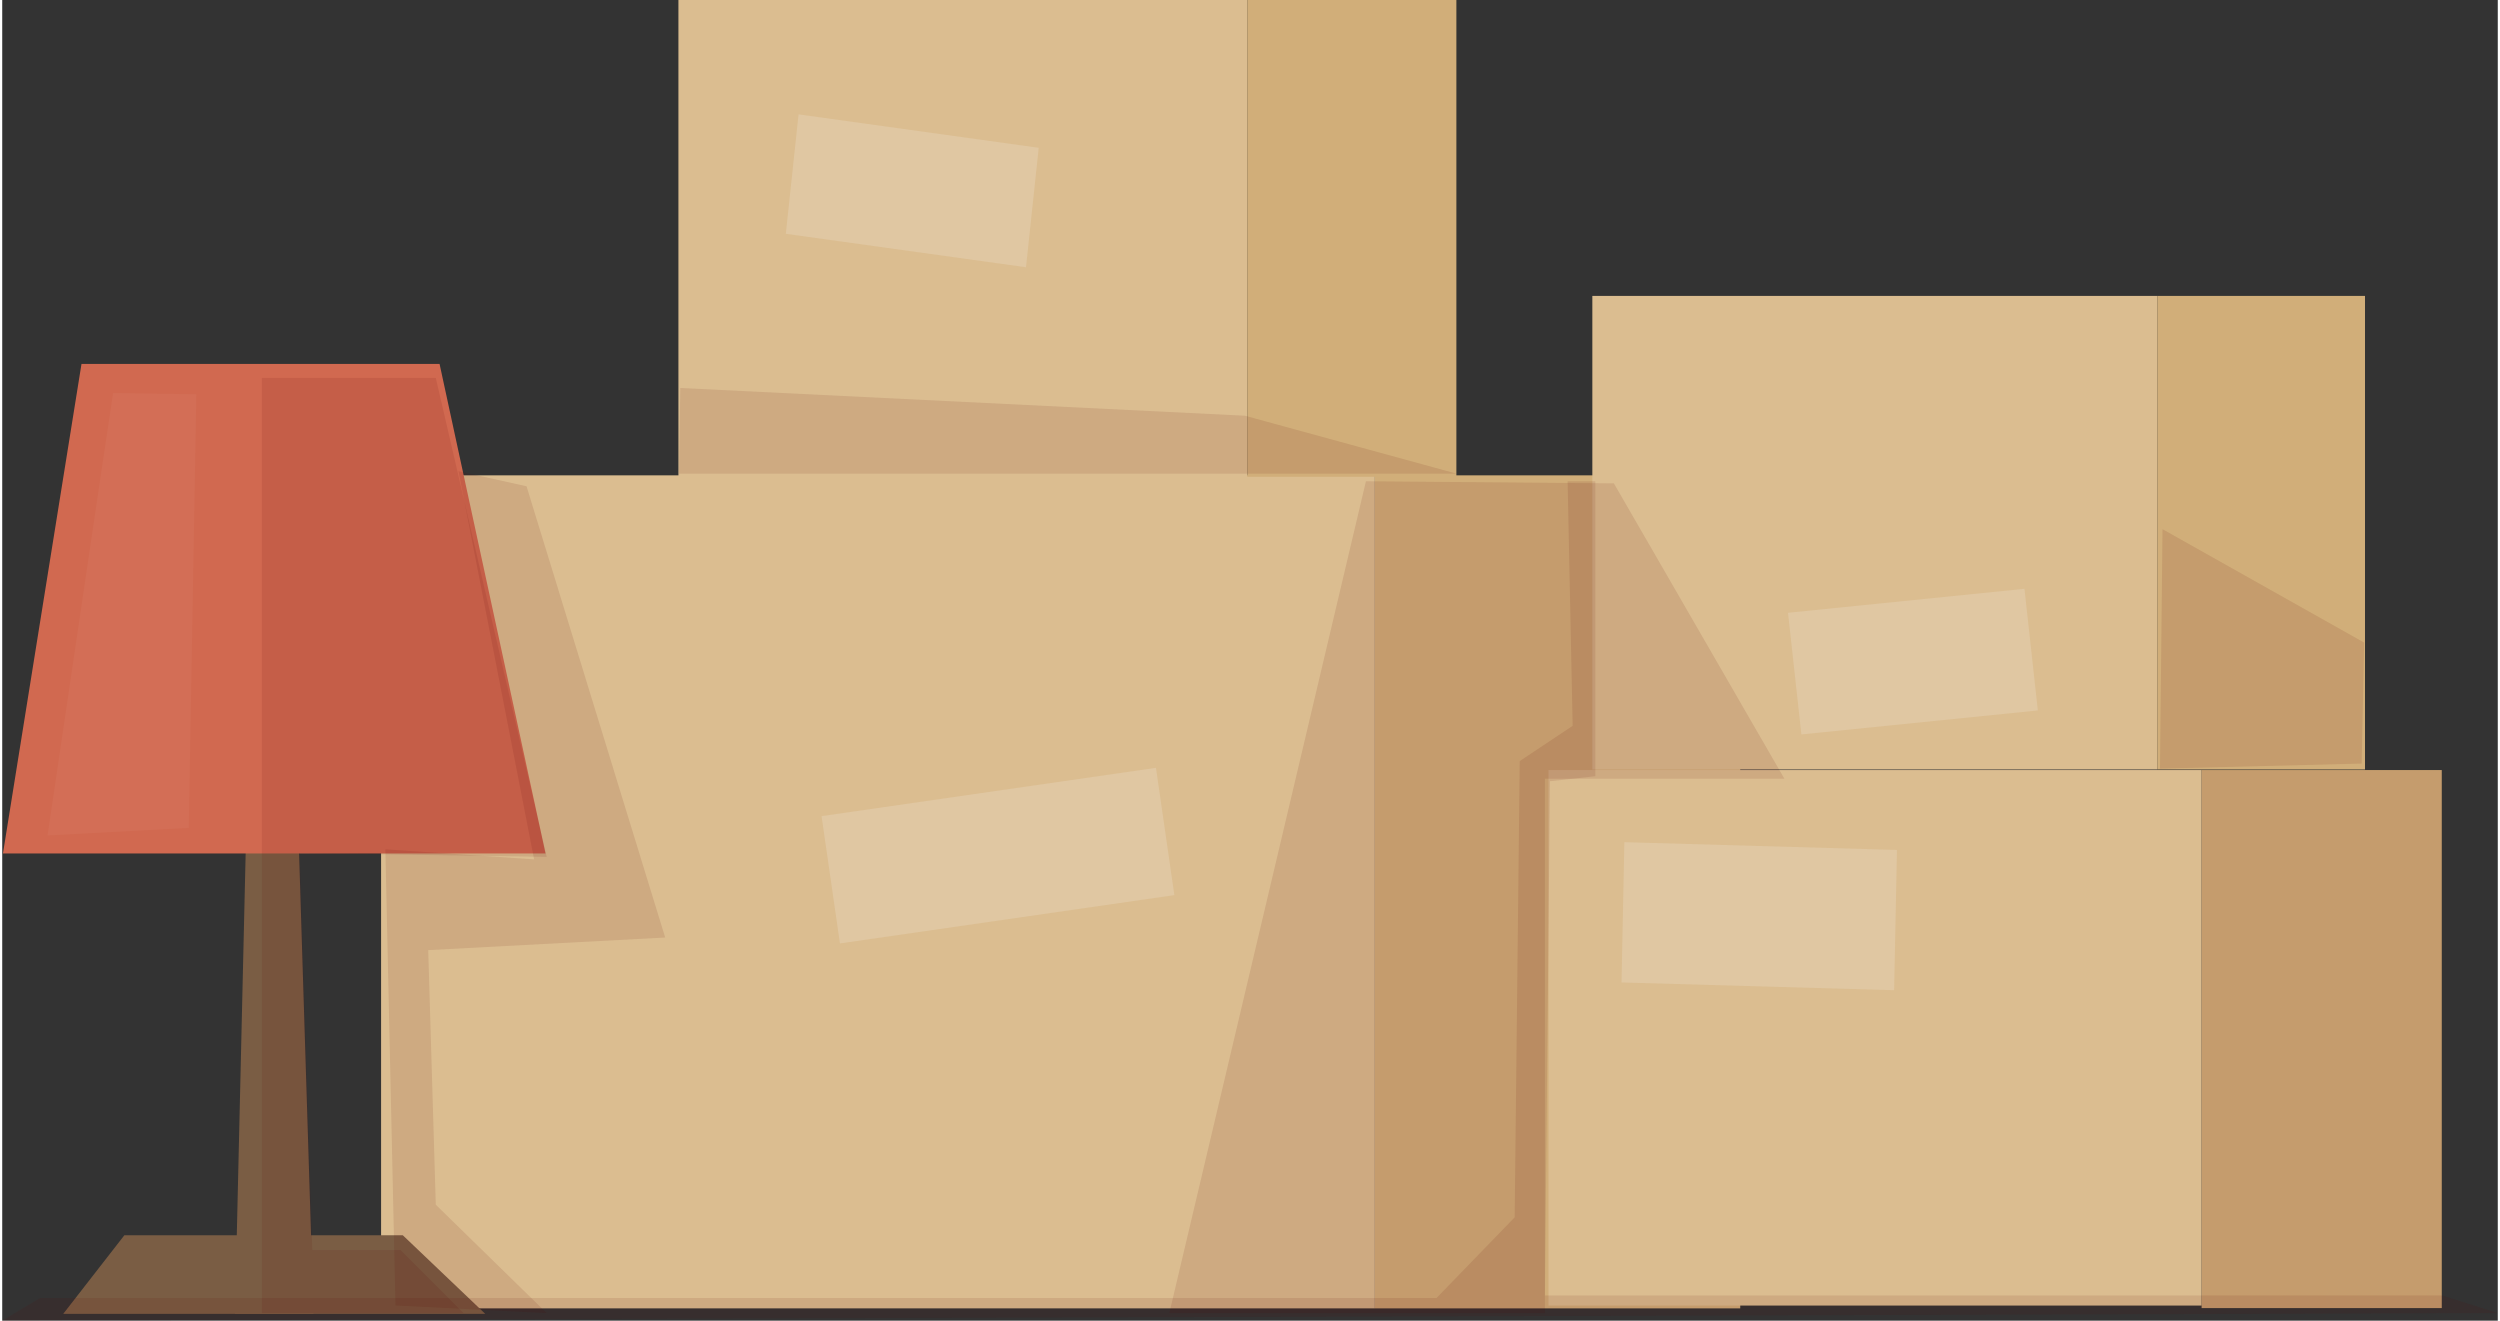 <?xml version="1.0" encoding="UTF-8"?>
<!DOCTYPE svg PUBLIC "-//W3C//DTD SVG 1.1//EN" "http://www.w3.org/Graphics/SVG/1.1/DTD/svg11.dtd">
<!-- Creator: CorelDRAW 2019 (64-Bit) -->
<svg xmlns="http://www.w3.org/2000/svg" xml:space="preserve" width="619px" height="327px" version="1.1" style="shape-rendering:geometricPrecision; text-rendering:geometricPrecision; image-rendering:optimizeQuality; fill-rule:evenodd; clip-rule:evenodd"
viewBox="0 0 150747 79777"
 xmlns:xlink="http://www.w3.org/1999/xlink"
 xmlns:xodm="http://www.corel.com/coreldraw/odm/2003">
 <rect x="0" y="0" width="150747" height="79777" fill="#333333" stroke="none"/>
 <defs>
  <style type="text/css">
   <![CDATA[
    .fil2 {fill:#7A5D44}
    .fil3 {fill:#D16950}
    .fil1 {fill:#D1AE79}
    .fil0 {fill:#DBBD90}
    .fil5 {fill:#E0C7A2}
    .fil6 {fill:white;fill-opacity:0.039}
    .fil4 {fill:#590100;fill-opacity:0.102}
   ]]>
  </style>
 </defs>
 <g id="__x005b_1_x0020_этаж_x005d__x0020_груз">
  <rect class="fil0" x="22886" y="28714" width="60031" height="50320"/>
  <rect class="fil1" x="82917" y="28714" width="22070" height="50320"/>
  <rect class="fil0" x="40847" width="34361" height="28802"/>
  <rect class="fil1" x="75208" width="12632" height="28802"/>
  <rect class="fil0" x="93405" y="46516" width="39453" height="32348"/>
  <rect class="fil1" x="132858" y="46516" width="14504" height="32500"/>
  <rect class="fil0" x="96053" y="17875" width="34127" height="28607"/>
  <polygon class="fil2" points="14746,49790 17877,49790 18804,79364 14059,79364 "/>
  <polygon class="fil2" points="7377,74619 24199,74619 29177,79364 3686,79364 "/>
  <rect class="fil1" x="130180" y="17875" width="12546" height="28607"/>
  <polygon class="fil3" points="4789,21982 26418,21982 32819,51556 44,51556 "/>
  <polygon class="fil4" points="40884,28614 40960,23437 75068,25112 87859,28614 "/>
  <polygon class="fil4" points="15684,22828 15684,79320 27865,79320 24058,75513 18729,75513 17968,51531 32890,51759 26190,22828 "/>
  <polygon class="fil4" points="31672,29375 40047,56632 25733,57393 26190,72772 32890,79320 23754,78863 23145,51302 32129,51911 27561,28462 "/>
  <polygon class="fil4" points="82377,29071 70500,79320 93188,79320 93188,47039 107654,47039 97354,29198 "/>
  <polygon class="fil4" points="130342,46430 130494,31964 142676,38816 142524,46125 "/>
  <rect class="fil5" transform="matrix(0.99 -0.143 0.143 0.99 49493.4 49299.4)" width="20404" height="7766"/>
  <rect class="fil5" transform="matrix(0.711 0.099 -0.099 0.929 48103.7 6908.67)" width="20404" height="7766"/>
  <rect class="fil5" transform="matrix(0.7 -0.071 0.104 0.946 107873 37016.3)" width="20404" height="7766"/>
  <rect class="fil5" transform="matrix(0.807 0.023 -0.022 1.091 97987.4 50872.9)" width="20404" height="7766"/>
  <path class="fil6" d="M6699 23742c-152,914 -3959,26723 -3959,26723l8527 -457 457 -26190 -5025 -76z"/>
  <polygon class="fil4" points="2284,78407 86641,78407 91361,73534 91666,45973 94864,43842 94559,29071 96234,29071 96234,46887 93493,47191 93189,78254 147397,78254 150747,79320 0,79777 "/>
  <polygon class="fil4" points="147362,46516 132858,46516 132858,79015 147362,79015 "/>
 </g>
</svg>
